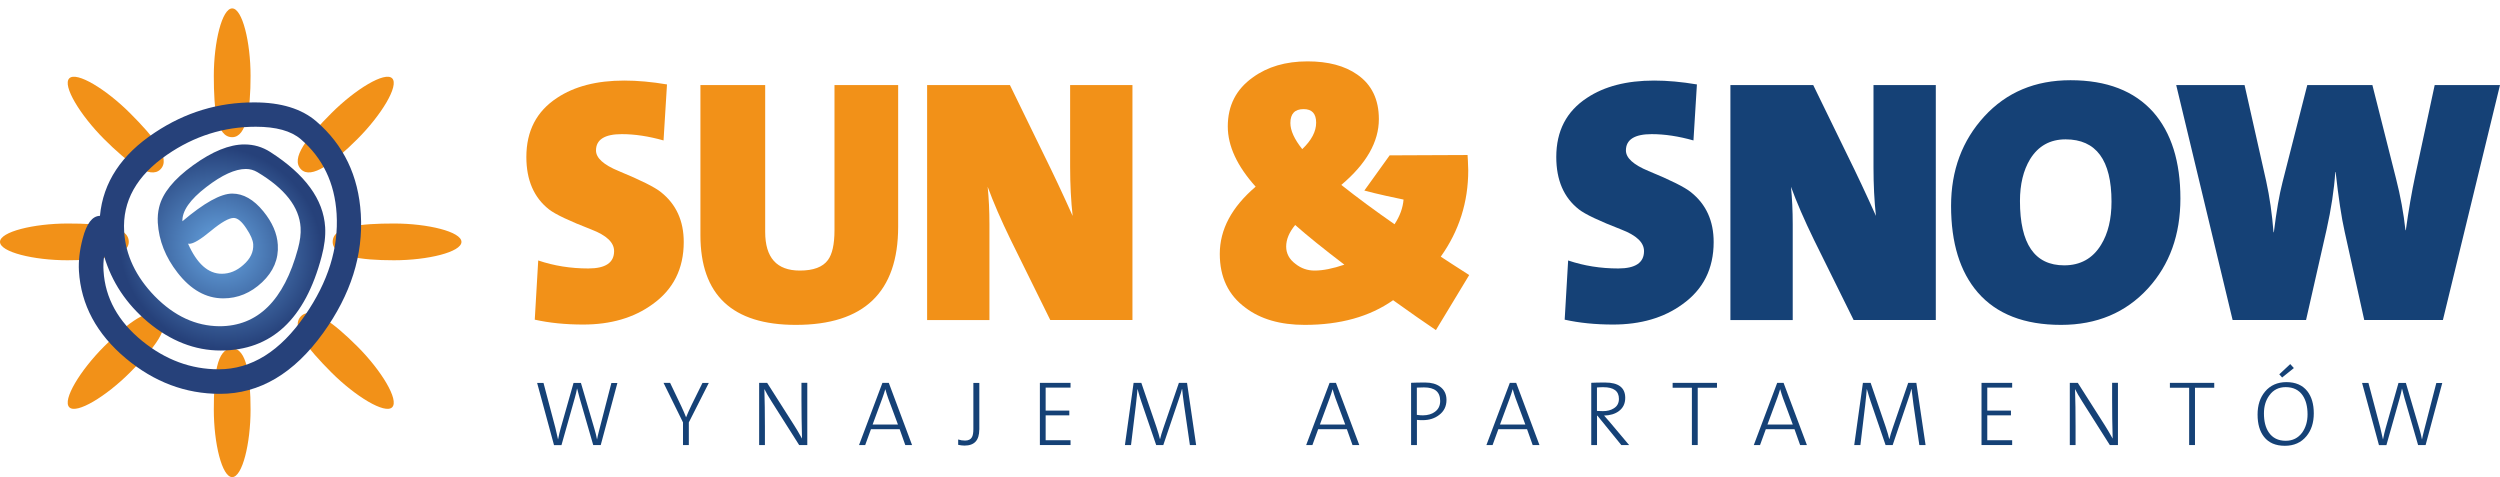 <?xml version="1.0" encoding="utf-8"?>
<!-- Generator: Adobe Illustrator 26.0.0, SVG Export Plug-In . SVG Version: 6.00 Build 0)  -->
<svg version="1.1" xmlns="http://www.w3.org/2000/svg" xmlns:xlink="http://www.w3.org/1999/xlink" x="0px" y="0px"
	 viewBox="0 0 3686.7 703.6" style="enable-background:new 0 0 3686.7 703.6;" xml:space="preserve">
<style type="text/css">
	.st0{fill:#F29118;}
	.st1{fill:#154176;}
	
		.st2{clip-path:url(#SVGID_00000076597318549676026890000009612238630140040325_);fill:url(#SVGID_00000124881568853927650850000005513265826003049111_);}
</style>
<g id="Warstwa_2">
</g>
<g id="Warstwa_1">
	<g>
		<path class="st0" d="M1008.3,356.9c0,39.4-15.4,70-46.2,91.9c-27.4,19.9-61.4,29.8-102.2,29.8c-26,0-49.8-2.4-71.3-7.2l5.1-87.3
			c23.3,7.9,47.9,11.8,73.9,11.8c25.3,0,38-8.5,38-25.6c0-12.7-11.1-23.2-33.4-31.8c-32.5-12.6-53.4-22.5-62.6-29.7
			c-22.2-17.4-33.4-43.2-33.4-77.3c0-38.3,15-67.3,45.2-87.1c25.7-17.1,58.7-25.6,99.1-25.6c19.5,0,40.6,1.9,63.1,5.7l-5.1,82.6
			c-21.9-6.2-42.4-9.3-61.6-9.3c-25.3,0-38,8.1-38,24.1c0,11,11.1,21.1,33.4,30.3c32.5,13.4,53.4,23.8,62.6,31.3
			C997.2,301.3,1008.3,325.8,1008.3,356.9"/>
		<path class="st0" d="M1324.5,334.3c0,96.5-50.3,144.8-150.9,144.8c-93.8,0-140.7-44.2-140.7-132.4V125.4h95.5V342
			c0,38,17,57,51.1,57c19.9,0,33.7-5.1,41.3-15.4c6.5-8.6,9.8-23.3,9.8-44.2v-214h93.9V334.3z"/>
		<path class="st0" d="M1669.9,471.9h-121.1l-58.4-118.3c-14.2-29.2-25.5-55.2-33.9-78.2c1.7,17.1,2.6,35.4,2.6,54.9v141.7h-91.9
			V125.4h122.1l50.3,103.2c13.7,27.7,27.8,57.6,42.2,89.8c-2.4-21.9-3.7-45.8-3.7-71.9V125.4h91.9V471.9z"/>
		<path class="st0" d="M2166.6,405.6l-49.1,81.2c-16.8-11.3-37.8-26-63.1-44.1c-34.6,24.3-78,36.4-130.4,36.4
			c-35.9,0-65-8.4-87.2-25.2c-25.3-18.5-38-45-38-79.5c0-36,17.6-69,52.9-99.1c-27.4-30.5-41.1-60.1-41.1-88.8
			c0-30.8,12.3-54.9,37-72.4c21.6-15.7,48.4-23.6,80.6-23.6c30.5,0,54.9,6.5,73.4,19.5c21.2,14.7,31.8,36.6,31.8,65.7
			c0,33.5-18.5,65.9-55.4,97c23.3,18.5,49.5,37.8,78.5,58c7.9-12,12.3-24.1,13.3-36.4c-8.9-1.7-40.8-8.6-57.8-13.3l37.3-51.9
			c41.4,0,71.8-0.5,114.9-0.5c0,0,1,15.1,1,22.6c0,46.9-13.5,89.3-40.5,127.3C2136.3,386.4,2143.3,390.4,2166.6,405.6 M1982.5,390.3
			c-31-23.6-55.1-43.1-72.5-58.5c-8.8,10.6-13.3,21.2-13.3,31.8c0,10.2,4.6,18.8,13.8,25.6c8.2,6.5,17.5,9.8,28.1,9.8
			C1950.9,399,1965.5,396.1,1982.5,390.3 M1940.9,180.9c0-13.4-6.2-20-18.5-20c-13,0-19.5,6.8-19.5,20.5c0,11,5.8,23.8,17.5,38.5
			C1934.1,206.9,1940.9,193.9,1940.9,180.9"/>
		<path class="st1" d="M2527.1,356.9c0,39.4-15.4,70-46.2,91.9c-27.4,19.9-61.4,29.8-102.2,29.8c-26,0-49.8-2.4-71.3-7.2l5.1-87.3
			c23.3,7.9,47.9,11.8,73.9,11.8c25.3,0,38-8.5,38-25.6c0-12.7-11.1-23.2-33.4-31.8c-32.5-12.6-53.4-22.5-62.6-29.7
			c-22.3-17.4-33.4-43.2-33.4-77.3c0-38.3,15-67.3,45.2-87.1c25.7-17.1,58.7-25.6,99.1-25.6c19.5,0,40.5,1.9,63.1,5.7l-5.1,82.6
			c-21.9-6.2-42.4-9.3-61.6-9.3c-25.3,0-38,8.1-38,24.1c0,11,11.1,21.1,33.4,30.3c32.5,13.4,53.4,23.8,62.6,31.3
			C2516,301.3,2527.1,325.8,2527.1,356.9"/>
		<path class="st1" d="M2854.6,471.9h-121.1L2675,353.6c-14.2-29.2-25.5-55.2-33.9-78.2c1.7,17.1,2.6,35.4,2.6,54.9v141.7h-91.9
			V125.4h122.1l50.3,103.2c13.7,27.7,27.8,57.6,42.2,89.8c-2.4-21.9-3.6-45.8-3.6-71.9V125.4h91.9V471.9z"/>
		<path class="st1" d="M3215.4,292.8c0,53.4-15.9,97.5-47.7,132.4c-32.9,35.9-75.6,53.9-128.3,53.9c-54.1,0-95-15.9-122.7-47.7
			c-26.4-30.5-39.5-73.1-39.5-127.8c0-52.4,16.4-96.3,49-131.9c32.7-35.6,75-53.4,127.1-53.4c53.4,0,94.1,15.7,122.2,47.2
			C3202.1,195.9,3215.4,238.3,3215.4,292.8 M3113.8,297.4c0-61.3-22.6-91.9-67.7-91.9c-22.9,0-40.4,9.8-52.4,29.3
			c-9.9,16.4-14.9,37-14.9,61.6c0,63.3,21.7,94.9,65.2,94.9c23.9,0,42.1-10.1,54.4-30.3C3108.7,344.3,3113.8,323.1,3113.8,297.4"/>
		<path class="st1" d="M3686.7,125.4l-84.2,346.5h-116L3457.7,342c-4.8-21.2-9.2-50.7-13.4-88.3h-0.5c-1.7,26-6,54.2-12.8,84.7
			l-30.3,133.5h-108.3l-83.2-346.5h100.8l31.9,141.7c5.1,23.3,8.7,48.4,10.8,75.4h0.5c3.8-30.8,8-55.4,12.8-73.9l36.5-143.2h96
			l34.9,138.1c6.5,25.3,11.1,50.7,13.9,76h0.5c4.1-29.4,8.7-56.3,13.9-80.6l28.7-133.5H3686.7z"/>
		<path class="st1" d="M910.5,564.6l-24.6,91.7h-11.1l-20.1-69.5c-1-3.4-2.2-8-3.6-13.7l-0.2,0c-0.6,3.7-1.7,8.3-3.3,13.9
			l-19.6,69.4h-11l-24.9-91.7h9.4l17.5,66.2c1.4,5.6,2.7,11.3,3.9,17h0.1c1.3-6.4,2.5-11.8,3.8-16.2l19-67h10.9l20,68.1
			c1.6,5.3,2.8,10.3,3.7,15.1h0.1c0.5-3,1.5-7.3,3-13l18.1-70.1H910.5z"/>
		<path class="st1" d="M1045.3,564.6l-29.5,58.3v33.4h-8.6v-33.4l-28.7-58.3h9.7l16.3,34.1c2.9,6.1,5.2,11.6,7.2,16.6h0.1
			c1.7-4.4,4.4-10.4,8-18l16.1-32.6H1045.3z"/>
		<path class="st1" d="M1190.4,656.3h-11.9l-40.6-64.1c-4.7-7.4-8.3-13.6-10.7-18.5c0.5,17,0.8,35.5,0.8,55.6v27h-8.5v-91.7h11.8
			l40.1,63c2.9,4.5,6.7,10.9,11.3,19.2c-0.5-20.1-0.8-39.4-0.8-57.8v-24.5h8.6V656.3z"/>
		<path class="st1" d="M1345,656.3h-10l-8.3-23.4h-42.3l-8.5,23.4h-9.1l34.5-91.7h9.4L1345,656.3z M1324.2,626.1l-14.5-39
			c-1.3-3.5-2.6-7.9-4.1-13.1h-0.1c-1.2,4.2-2.6,8.5-4.2,12.9l-14.5,39.2H1324.2z"/>
		<path class="st1" d="M1444.1,633.6c0,15.7-7.2,23.5-21.7,23.5c-2.8,0-5.9-0.4-9.4-1.1v-7.9c3.3,1.1,6.7,1.6,10.1,1.6
			c5,0,8.4-1.7,10.2-5c1.4-2.4,2.1-6.4,2.1-11.9v-68.1h8.8V633.6z"/>
		<polygon class="st1" points="1578.7,656.3 1533.5,656.3 1533.5,564.6 1578.7,564.6 1578.7,571.6 1542,571.6 1542,605.5 
			1576.9,605.5 1576.9,612.5 1542,612.5 1542,649.2 1578.7,649.2 		"/>
		<path class="st1" d="M1763.9,656.3h-9.2l-8.6-59.4c-1.4-10.3-2.4-18.1-2.8-23.2h-0.3c-0.7,3.3-2.2,8.1-4.4,14.4l-23.1,68.2h-10.5
			l-21.9-64c-1.5-4.3-3.4-10.6-5.6-18.6h-0.1c-0.3,4.7-1.1,12.7-2.4,24.1l-7.1,58.5h-9l12.8-91.7h11.4l22.3,65.2
			c2.5,7.5,4.2,13.4,5.1,17.5h0.3c1-4.3,2.6-9.7,4.9-16.3l22.8-66.4h12L1763.9,656.3z"/>
		<path class="st1" d="M2004.5,656.3h-10l-8.3-23.4h-42.3l-8.5,23.4h-9.2l34.5-91.7h9.4L2004.5,656.3z M1983.8,626.1l-14.5-39
			c-1.3-3.5-2.6-7.9-4.1-13.1h-0.1c-1.2,4.2-2.6,8.5-4.2,12.9l-14.5,39.2H1983.8z"/>
		<path class="st1" d="M2133.1,589.8c0,9.3-3.6,16.7-10.9,22.2c-6.6,5.1-14.7,7.6-24.3,7.6c-2.9,0-5.7-0.1-8.4-0.4v37.1h-8.6v-91.8
			c6.2-0.3,13.2-0.4,20.9-0.4c8.9,0,16.2,2,21.7,6C2129.9,574.7,2133.1,581.3,2133.1,589.8 M2123.8,591.3c0-13.4-7.9-20-23.8-20
			c-5,0-8.5,0.1-10.6,0.3v40.2c3.3,0.5,6.4,0.7,9.1,0.7c7.1-0.1,13-1.8,17.5-5.2C2121.2,603.6,2123.8,598.2,2123.8,591.3"/>
		<path class="st1" d="M2270.2,656.3h-10l-8.3-23.4h-42.3l-8.5,23.4h-9.1l34.5-91.7h9.4L2270.2,656.3z M2249.4,626.1l-14.5-39
			c-1.3-3.5-2.6-7.9-4.1-13.1h-0.1c-1.2,4.2-2.6,8.5-4.2,12.9l-14.5,39.2H2249.4z"/>
		<path class="st1" d="M2402.4,656.3h-11.5l-35.2-43.3h-0.6v43.3h-8.5v-91.8c5.6-0.3,12.4-0.4,20.5-0.4c19.7,0,29.6,7.6,29.6,22.6
			c0,8.5-3.2,15-9.6,19.7c-5.6,4.1-12.8,6.2-21.6,6.4c1.9,2.1,4.6,5.3,8.3,9.5L2402.4,656.3z M2387.4,588.2c0-11.5-7.7-17.2-23-17.2
			c-3.3,0-6.4,0.1-9.4,0.4v34.6c2.2,0.2,5.1,0.3,8.8,0.3c6.4,0,11.8-1.4,16-4.1C2384.9,599.1,2387.4,594.4,2387.4,588.2"/>
		<polygon class="st1" points="2532,571.8 2503.6,571.8 2503.6,656.3 2495,656.3 2495,571.8 2466.6,571.8 2466.6,564.6 2532,564.6 
					"/>
		<path class="st1" d="M2664.6,656.3h-10l-8.3-23.4H2604l-8.5,23.4h-9.2l34.5-91.7h9.4L2664.6,656.3z M2643.8,626.1l-14.5-39
			c-1.3-3.5-2.6-7.9-4.1-13.1h-0.1c-1.2,4.2-2.6,8.5-4.2,12.9l-14.5,39.2H2643.8z"/>
		<path class="st1" d="M2839.6,656.3h-9.2l-8.6-59.4c-1.4-10.3-2.4-18.1-2.9-23.2h-0.3c-0.7,3.3-2.2,8.1-4.4,14.4l-23.1,68.2h-10.5
			l-21.9-64c-1.5-4.3-3.4-10.6-5.7-18.6h-0.1c-0.3,4.7-1.1,12.7-2.4,24.1l-7,58.5h-9.1l12.8-91.7h11.4l22.3,65.2
			c2.5,7.5,4.2,13.4,5.1,17.5h0.3c1-4.3,2.6-9.7,4.9-16.3l22.8-66.4h12L2839.6,656.3z"/>
		<polygon class="st1" points="2967.3,656.3 2922.1,656.3 2922.1,564.6 2967.3,564.6 2967.3,571.6 2930.6,571.6 2930.6,605.5 
			2965.5,605.5 2965.5,612.5 2930.6,612.5 2930.6,649.2 2967.3,649.2 		"/>
		<path class="st1" d="M3123.2,656.3h-11.9l-40.6-64.1c-4.7-7.4-8.3-13.6-10.7-18.5c0.6,17,0.8,35.5,0.8,55.6v27h-8.5v-91.7h11.8
			l40.1,63c2.9,4.5,6.6,10.9,11.3,19.2c-0.6-20.1-0.8-39.4-0.8-57.8v-24.5h8.6V656.3z"/>
		<polygon class="st1" points="3265.3,571.8 3236.9,571.8 3236.9,656.3 3228.3,656.3 3228.3,571.8 3199.9,571.8 3199.9,564.6 
			3265.3,564.6 		"/>
		<path class="st1" d="M3412.1,609.6c0,13.7-3.6,24.9-10.9,33.7c-7.8,9.4-18.4,14.1-31.8,14.1c-13.6,0-23.8-4.4-30.7-13.2
			c-6.3-8-9.5-18.9-9.5-32.9c0-13.7,3.6-24.9,10.9-33.7c7.8-9.4,18.4-14.1,31.7-14.1c13.4,0,23.6,4.4,30.7,13.3
			C3408.9,585,3412.1,595.8,3412.1,609.6 M3402.9,611.1c0-11.6-2.4-20.9-7.2-28c-5.6-8.1-13.9-12.2-25-12.2
			c-10.2,0-18.3,4-24.1,12.1c-5.4,7.2-8,16.1-8,26.6c0,11.6,2.3,20.9,7.1,28c5.5,8.2,13.9,12.4,25,12.4c10.2,0,18.3-4,24.3-12.1
			C3400.2,630.5,3402.9,621.6,3402.9,611.1 M3382.7,542.8l-17.3,13.9l-4.2-4.7l16.2-15.1L3382.7,542.8z"/>
		<path class="st1" d="M3601.6,564.6l-24.6,91.7h-11.1l-20.1-69.5c-1-3.4-2.2-8-3.6-13.7l-0.1,0c-0.6,3.7-1.7,8.3-3.3,13.9
			l-19.6,69.4h-11l-24.9-91.7h9.4l17.5,66.2c1.4,5.6,2.7,11.3,3.9,17h0.1c1.3-6.4,2.5-11.8,3.8-16.2l19-67h10.9l20,68.1
			c1.6,5.3,2.8,10.3,3.7,15.1h0.1c0.5-3,1.6-7.3,3-13l18.1-70.1H3601.6z"/>
		<g>
			<path class="st0" d="M369.5,111.9c0,49.9-5.9,90.4-27.1,90.4c-23,0-27.1-40.5-27.1-90.4c0-49.9,12.1-99.5,27.1-99.5
				C357.4,12.4,369.5,62,369.5,111.9"/>
			<path class="st0" d="M581,383.8c-49.9,0-90.4-5.9-90.4-27.1c0-23,40.5-27.1,90.4-27.1c49.9,0,99.5,12.1,99.5,27.1
				C680.5,371.7,630.9,383.8,581,383.8"/>
			<path class="st0" d="M527.1,205c-35.3,35.3-68.1,59.8-83.1,44.8c-16.2-16.2,9.5-47.7,44.8-83c35.3-35.3,79-61.8,89.5-51.3
				C588.9,126.1,562.4,169.7,527.1,205"/>
			<path class="st0" d="M99.5,383.8c49.9,0,90.4-5.9,90.4-27.1c0-23-40.5-27.1-90.4-27.1C49.6,329.7,0,341.8,0,356.7
				C0,371.7,49.6,383.8,99.5,383.8"/>
			<path class="st0" d="M153.4,205c35.3,35.3,68.1,59.8,83.1,44.8c16.2-16.2-9.5-47.7-44.8-83c-35.3-35.3-78.9-61.8-89.5-51.3
				C91.6,126.1,118.2,169.7,153.4,205"/>
			<path class="st0" d="M369.5,604.1c0-49.9-5.9-90.4-27.1-90.4c-23,0-27.1,40.5-27.1,90.4c0,49.9,12.1,99.5,27.1,99.5
				C357.4,703.6,369.5,654,369.5,604.1"/>
			<path class="st0" d="M527.1,511c-35.3-35.3-68.1-59.8-83.1-44.8c-16.2,16.2,9.5,47.7,44.8,83.1c35.3,35.3,79,61.8,89.5,51.3
				C588.9,590,562.4,546.3,527.1,511"/>
			<path class="st0" d="M153.4,511c35.3-35.3,68.1-59.8,83.1-44.8c16.2,16.2-9.5,47.7-44.8,83.1c-35.3,35.3-78.9,61.8-89.5,51.3
				C91.6,590,118.2,546.3,153.4,511"/>
			<g>
				<defs>
					<path id="SVGID_1_" d="M311,340.5c15.4-12.7,26.6-19.1,33.6-19.1c5.7,0,12,5.2,18.7,15.5c6.3,9.4,9.7,17.2,10.1,23.3
						c0.7,11.3-4.2,21.5-14.6,30.5c-9.7,8.7-20.3,13-31.8,13c-20,0-36.6-14.8-49.7-44.4c0.6,0.2,1.1,0.2,1.7,0.2h0.1
						C285.1,359.6,295.7,353.2,311,340.5 M228.1,436.7c-27.9-28.8-42.9-60.6-45-95.4c-2.7-44.6,18.4-82.3,63.3-113.1
						c40.1-27.6,83.7-41.3,130.8-41.3c29.9,0,52,6.1,66.3,18.3c32.5,27.9,50.1,64.6,52.9,110.1c3.1,50.5-12.5,100.4-46.6,149.7
						c-36.5,53.1-79,79.6-127.4,79.6c-40.8,0-78.3-13.9-112.5-41.6c-35.7-29-54.8-63.5-57.2-103.5c-0.5-7.4-0.2-14.6,0.9-21.6
						c11.2,37.9,32.7,70.3,64.6,97.1c33.4,27.9,69.2,41.9,107.2,41.9c75,0,124.6-46.2,148.9-138.6c4.2-15.7,6-30.1,5.2-43.3
						c-2.5-40.9-29.5-77.9-81-110.9c-11.6-7.4-24.2-11.1-38-11.1c-22.1,0-47.3,10.2-75.8,30.8c-28.4,20.5-45.1,41.1-50,61.8
						c-1.8,7.2-2.4,14.8-2,22.8c1.6,26.4,11.4,51,29.2,73.8c19.5,25.1,42,37.8,67.4,37.8c21.3,0,40.4-7.9,57.2-23.7
						c16.7-15.8,24.5-34.3,23.2-55.3c-1-16.7-8.1-33.1-21.4-49.4c-14.2-17.4-29.5-26.1-45.8-26.1c-16.9,0-41.4,13.6-73.5,40.8
						c-0.5-15.2,11.2-32,35.3-50.5c23.1-17.8,42.5-26.6,58.3-26.6c6.1,0,11.8,1.6,17,4.7c40.6,24.2,61.8,51.4,63.7,81.6
						c0.6,9.4-0.8,19.9-3.9,31.3c-20.6,76.2-59.2,114.3-115.8,114.3C288.7,480.8,256.9,466.1,228.1,436.7 M228.5,195.4
						c-49.4,32.5-76.5,73.5-81.1,122.9c-11.3,0.2-19.8,11.4-25.5,33.6c-4.5,17-6.3,32.9-5.5,47.7c3,49.9,26.1,92.9,69.3,129
						c41.6,34.8,87.9,52.2,138.7,52.2c58.4,0,109.2-30,152.4-90.1c40.5-56.4,59-114.7,55.3-175c-3.4-56.4-25.3-102-65.6-136.7
						c-21.7-18.7-52.2-28-91.3-28C322.2,150.8,273.3,165.6,228.5,195.4"/>
				</defs>
				<clipPath id="SVGID_00000009579346103366156310000014560532675754461867_">
					<use xlink:href="#SVGID_1_"  style="overflow:visible;"/>
				</clipPath>
				
					<radialGradient id="SVGID_00000078747185093655129500000004386967261022764982_" cx="1332.653" cy="655.053" r="14.191" gradientTransform="matrix(15.008 3.104864e-03 -0.906 -14.955 -19081.449 10157.93)" gradientUnits="userSpaceOnUse">
					<stop  offset="0" style="stop-color:#5990CC"/>
					<stop  offset="0.15" style="stop-color:#5990CC"/>
					<stop  offset="0.7" style="stop-color:#26417A"/>
					<stop  offset="1" style="stop-color:#26417A"/>
				</radialGradient>
				
					<polygon style="clip-path:url(#SVGID_00000009579346103366156310000014560532675754461867_);fill:url(#SVGID_00000078747185093655129500000004386967261022764982_);" points="
					89.5,150.7 535.8,150.8 561.9,580.8 115.5,580.7 				"/>
			</g>
		</g>
	</g>
</g>
</svg>
